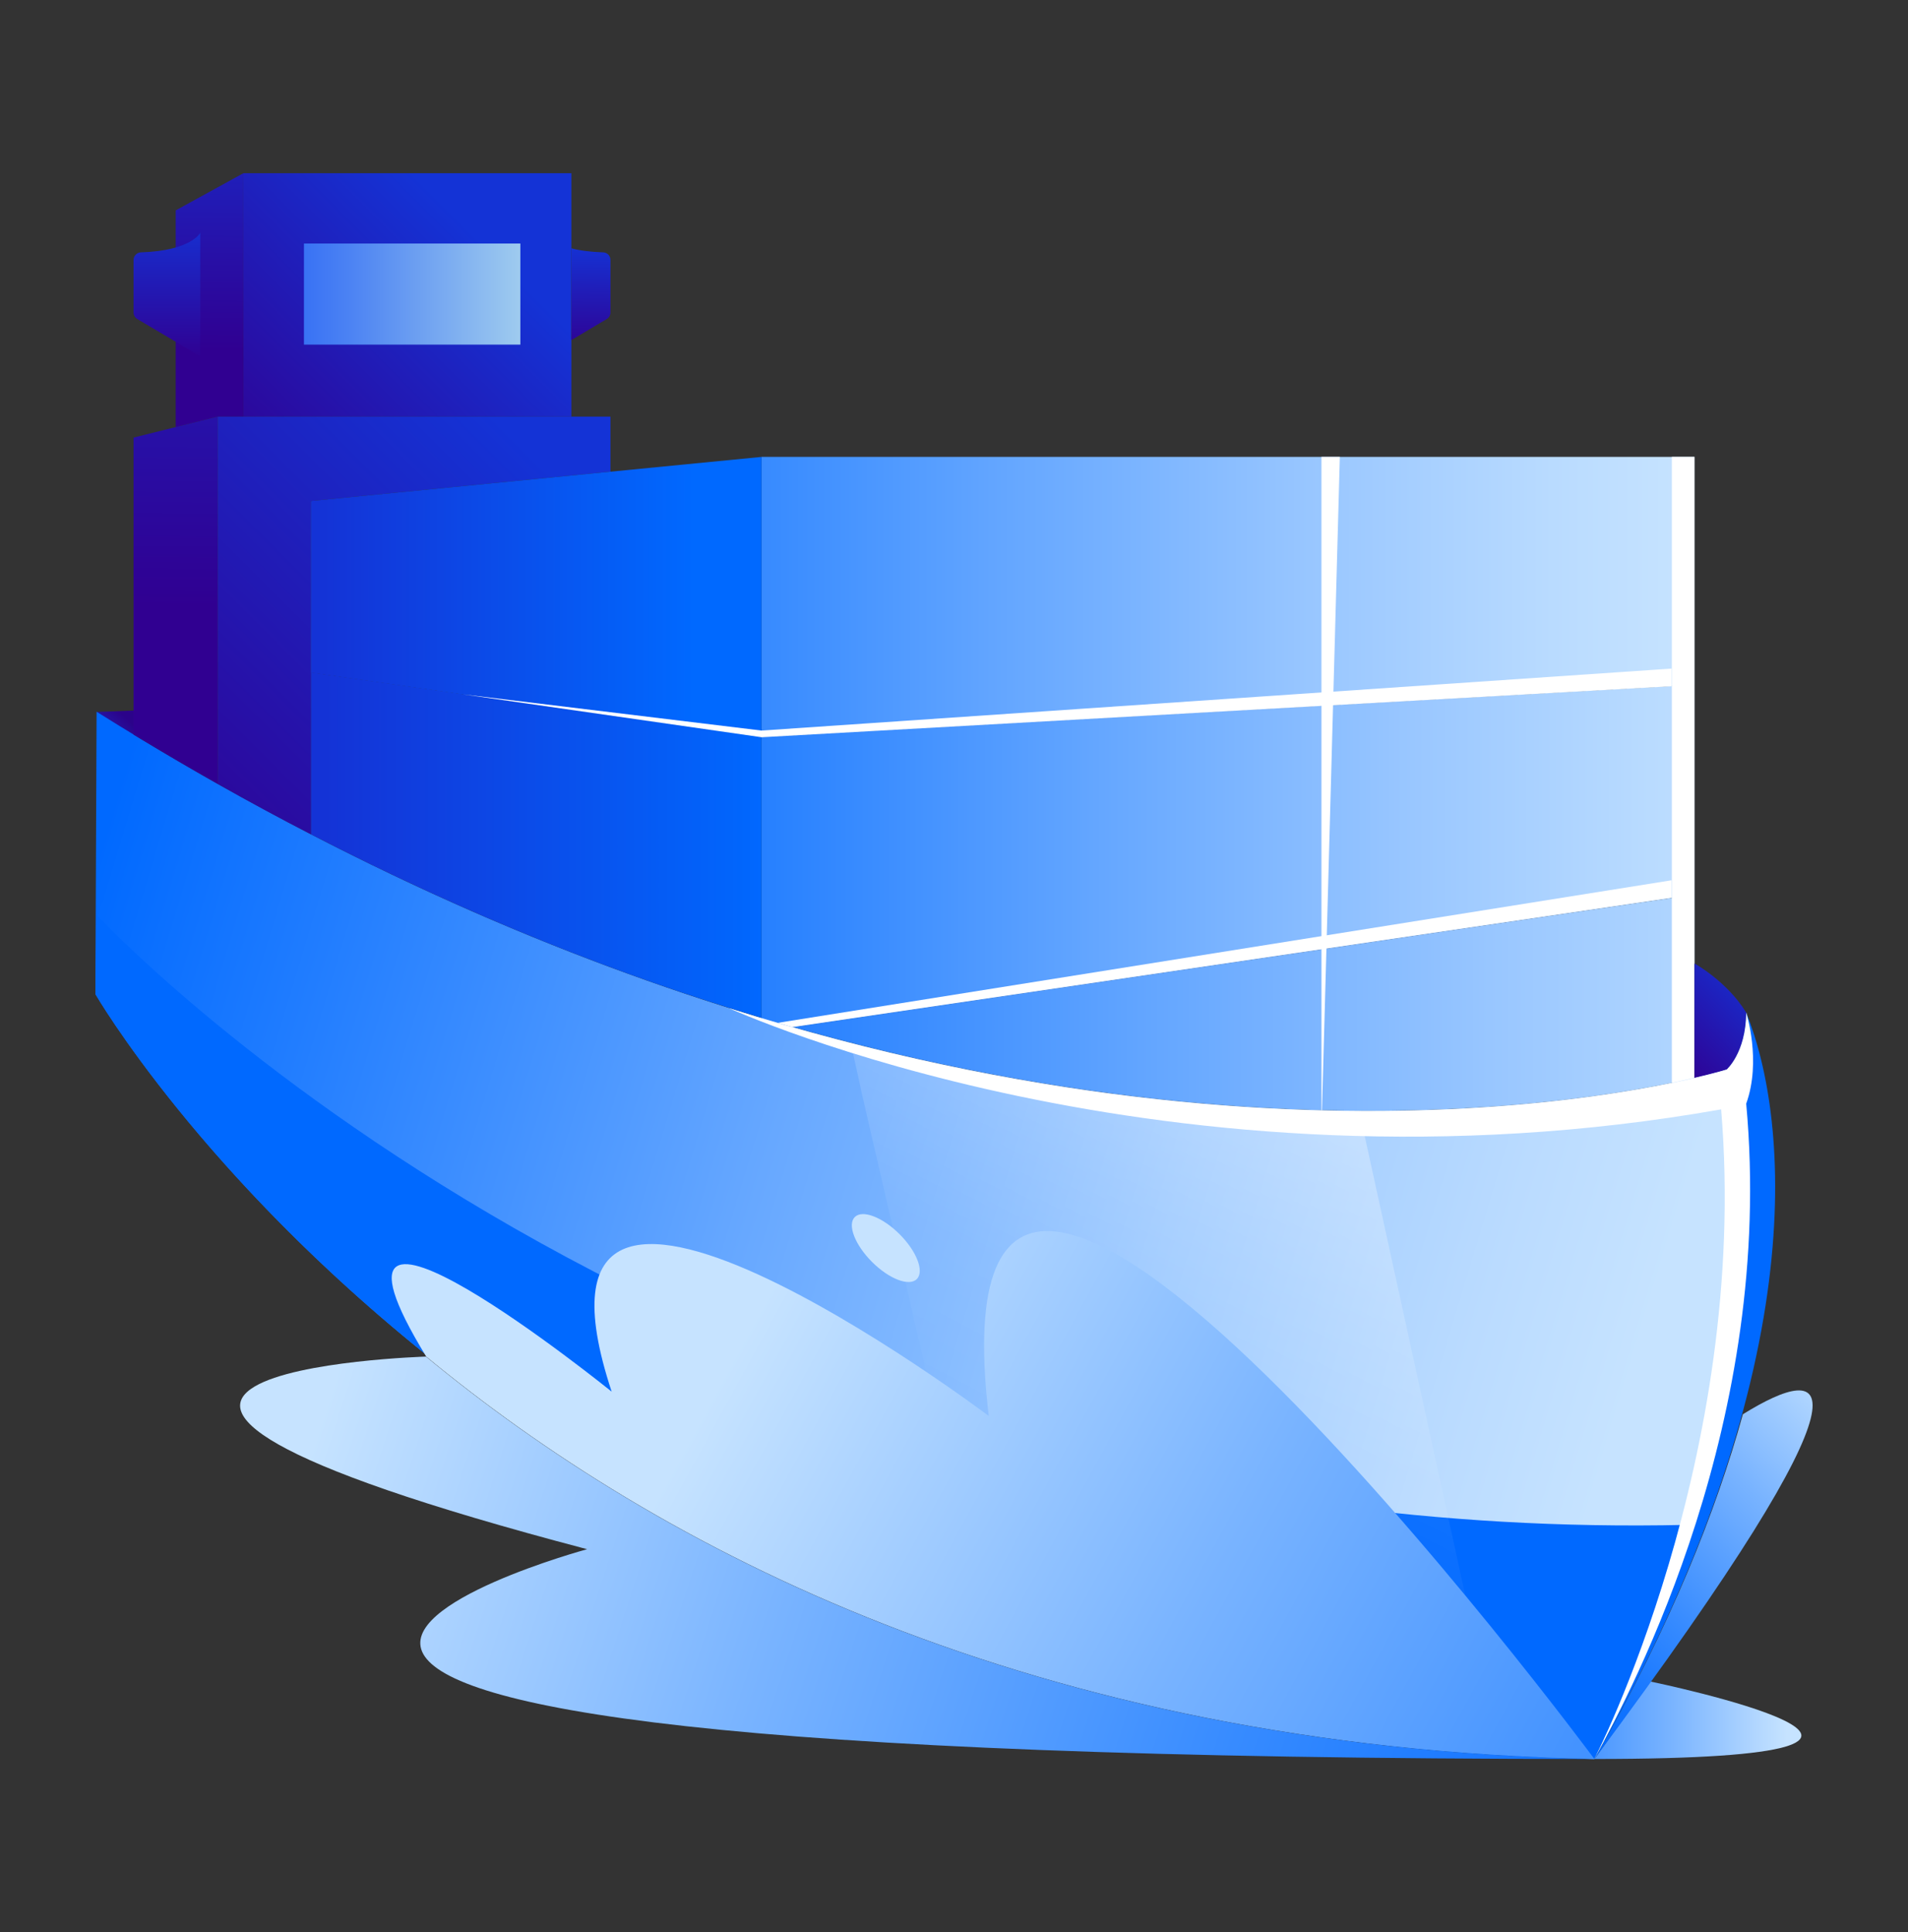 <svg width="80" height="81" viewBox="0 0 80 81" fill="none" xmlns="http://www.w3.org/2000/svg">
<rect x="0" y="0" width="80" height="81" fill="#333333" stroke="none"/>
<path d="M4.05 29.847L5.6 29.787V30.907" fill="url(#paint0_linear_1308_2661)"/>
<path d="M71.047 45.187V43.168V37.502L33.251 43.058C52.689 48.585 66.79 46.176 71.047 45.187Z" fill="url(#paint1_linear_1308_2661)"/>
<path d="M32.811 43.128L71.047 37.502V28.707L31.932 30.896V42.868C32.221 42.959 32.521 43.038 32.811 43.128Z" fill="url(#paint2_linear_1308_2661)"/>
<path d="M4.3 41.899C4.3 41.899 21.969 72.84 66.85 73.739C66.85 73.739 74.985 58.129 72.386 44.848C72.386 44.848 42.995 54.342 4.3 30.107V41.899Z" fill="url(#paint3_linear_1308_2661)"/>
<path d="M23.957 7.261H10.206V17.465H23.957V7.261Z" fill="url(#paint4_linear_1308_2661)"/>
<path d="M25.276 10.579C24.727 10.559 24.287 10.499 23.957 10.409V14.257L25.436 13.377C25.536 13.317 25.596 13.217 25.596 13.098V10.899C25.596 10.719 25.456 10.579 25.276 10.579Z" fill="url(#paint5_linear_1308_2661)"/>
<path d="M21.818 10.209H12.744V14.447H21.818V10.209Z" fill="url(#paint6_linear_1308_2661)"/>
<path d="M69.198 70.491C69.198 70.491 84.898 73.739 66.85 73.739L69.198 70.491Z" fill="url(#paint7_linear_1308_2661)"/>
<path d="M10.205 7.261L7.367 8.82V17.904L9.126 17.465H10.205V7.261Z" fill="url(#paint8_linear_1308_2661)"/>
<path d="M73.215 42.449C73.185 44.188 72.386 44.837 72.386 44.837C74.894 57.699 67.349 72.829 66.869 73.689C76.053 57.609 75.034 46.966 73.215 42.449Z" fill="#0069FF"/>
<path d="M66.85 73.739C79.182 57.19 76.623 57.09 73.076 59.288C71.956 63.326 70.078 68.093 66.87 73.699" fill="url(#paint9_linear_1308_2661)"/>
<path d="M31.932 30.906L71.047 28.707V19.154H31.932V30.906Z" fill="url(#paint10_linear_1308_2661)"/>
<path d="M55.427 46.676L56.177 19.154H55.407V46.676C55.407 46.676 55.417 46.676 55.427 46.676Z" fill="white"/>
<path d="M71.047 45.207V19.154H70.098V45.427C70.457 45.347 70.777 45.277 71.047 45.207Z" fill="white"/>
<path d="M72.386 44.847C72.386 44.847 73.206 44.148 73.216 42.449C72.416 41.14 71.047 40.39 71.047 40.39V45.207C71.926 44.997 72.386 44.847 72.386 44.847Z" fill="url(#paint11_linear_1308_2661)"/>
<path d="M8.397 9.76C8.397 9.76 8.017 10.509 5.918 10.579C5.739 10.579 5.599 10.729 5.599 10.899V13.097C5.599 13.207 5.659 13.317 5.759 13.377L8.397 14.936V9.76Z" fill="url(#paint12_linear_1308_2661)"/>
<path d="M4 41.669C4 41.669 21.969 72.83 66.85 73.729C66.85 73.729 74.985 58.119 72.386 44.837C72.386 44.837 42.745 54.081 4.05 29.837L4 41.669Z" fill="url(#paint13_linear_1308_2661)"/>
<path d="M31.931 42.679V30.896L13.033 28.188V34.974C19.719 38.431 26.055 40.92 31.931 42.669V42.679Z" fill="url(#paint14_linear_1308_2661)"/>
<path d="M9.126 32.865V17.465L5.599 18.344V30.796C6.788 31.516 7.957 32.205 9.126 32.865Z" fill="url(#paint15_linear_1308_2661)"/>
<path d="M13.034 34.983V21.002L25.596 19.773V17.465H9.127V32.865C10.436 33.604 11.745 34.314 13.034 34.974V34.983Z" fill="url(#paint16_linear_1308_2661)"/>
<path d="M64.741 73.669C65.441 73.699 66.141 73.719 66.85 73.739C66.85 73.739 68.719 70.151 70.368 64.975C70.478 64.635 70.588 64.285 70.698 63.925C28.554 64.865 4.05 38.352 4.05 38.352L4 41.679C4 41.679 21.419 71.87 64.741 73.679V73.669Z" fill="#0069FF"/>
<path d="M36.498 44.118C36.378 44.198 35.849 43.998 35.719 43.958C35.719 43.958 36.129 45.767 36.118 45.767L41.655 69.711C45.472 70.931 49.63 71.94 54.147 72.639C54.207 72.639 54.267 72.659 54.327 72.669C54.737 72.73 55.156 72.789 55.576 72.849C55.656 72.859 55.736 72.869 55.816 72.879C57.065 73.049 58.354 73.199 59.663 73.319C59.803 73.329 59.953 73.349 60.093 73.359C60.483 73.399 60.883 73.429 61.282 73.459C61.422 73.469 61.572 73.479 61.722 73.489C62.112 73.519 62.502 73.549 62.901 73.569L57.015 46.686C51.399 46.686 44.453 46.076 36.508 44.118H36.498Z" fill="url(#paint17_linear_1308_2661)"/>
<path d="M66.85 73.739C66.85 73.739 38.668 35.703 41.456 59.358C41.456 59.358 20.859 43.848 25.646 58.339C25.646 58.339 12.055 47.366 17.871 56.87C27.465 64.785 43.195 73.26 66.86 73.739H66.85Z" fill="url(#paint18_linear_1308_2661)"/>
<path d="M17.861 56.87C17.861 56.87 -3.556 57.529 24.616 64.945C24.616 64.945 -7.773 73.739 66.85 73.739C43.185 73.259 27.455 64.785 17.861 56.87Z" fill="url(#paint19_linear_1308_2661)"/>
<path d="M72.166 46.506C48.891 50.624 30.673 42.309 30.553 42.259C55.467 50.114 72.386 44.847 72.386 44.847C72.386 44.847 72.386 44.857 72.386 44.867V44.847C72.386 44.847 73.206 44.148 73.216 42.449C73.216 42.449 73.865 44.468 73.216 46.267C74.435 59.508 68.509 70.701 66.85 73.739C66.85 73.739 73.376 61.097 72.166 46.516V46.506Z" fill="white"/>
<path d="M38.441 53.62C38.761 53.3 38.438 52.459 37.72 51.741C37.002 51.023 36.16 50.7 35.84 51.02C35.52 51.34 35.843 52.181 36.561 52.9C37.279 53.618 38.121 53.94 38.441 53.62Z" fill="#C6E3FF"/>
<path d="M70.088 37.632V36.902L32.611 42.879C32.811 42.938 33.021 42.998 33.221 43.058L70.088 37.632Z" fill="white"/>
<path d="M13.033 21.002V28.198L31.931 30.906V19.154L13.033 21.002Z" fill="url(#paint20_linear_1308_2661)"/>
<path d="M70.088 28.028L31.932 30.626L19.41 29.107L31.932 30.906L70.088 28.768V28.028Z" fill="white"/>
<defs>
<linearGradient id="paint0_linear_1308_2661" x1="5.19" y1="30.007" x2="3.73" y2="31.467" gradientUnits="userSpaceOnUse">
<stop stop-color="#2B038A"/>
<stop offset="1" stop-color="#1C32CD"/>
</linearGradient>
<linearGradient id="paint1_linear_1308_2661" x1="21.998" y1="42.039" x2="88.266" y2="42.039" gradientUnits="userSpaceOnUse">
<stop offset="0.03" stop-color="#0069FF"/>
<stop offset="0.12" stop-color="#1978FF"/>
<stop offset="0.39" stop-color="#62A5FF"/>
<stop offset="0.61" stop-color="#98C6FF"/>
<stop offset="0.78" stop-color="#B9DBFF"/>
<stop offset="0.87" stop-color="#C6E3FF"/>
</linearGradient>
<linearGradient id="paint2_linear_1308_2661" x1="21.778" y1="35.923" x2="82.54" y2="35.923" gradientUnits="userSpaceOnUse">
<stop offset="0.03" stop-color="#0069FF"/>
<stop offset="0.12" stop-color="#1978FF"/>
<stop offset="0.39" stop-color="#62A5FF"/>
<stop offset="0.61" stop-color="#98C6FF"/>
<stop offset="0.78" stop-color="#B9DBFF"/>
<stop offset="0.87" stop-color="#C6E3FF"/>
</linearGradient>
<linearGradient id="paint3_linear_1308_2661" x1="0.732" y1="40.24" x2="108.643" y2="72.83" gradientUnits="userSpaceOnUse">
<stop offset="0.02" stop-color="#2C67F5"/>
<stop offset="0.19" stop-color="#5C90F2"/>
<stop offset="0.39" stop-color="#8EBCF0"/>
<stop offset="0.54" stop-color="#AED7EE"/>
<stop offset="0.62" stop-color="#BAE2EE"/>
</linearGradient>
<linearGradient id="paint4_linear_1308_2661" x1="9.427" y1="20.023" x2="24.627" y2="4.823" gradientUnits="userSpaceOnUse">
<stop stop-color="#300091"/>
<stop offset="0.68" stop-color="#1433D6"/>
</linearGradient>
<linearGradient id="paint5_linear_1308_2661" x1="24.747" y1="14.746" x2="24.797" y2="10.219" gradientUnits="userSpaceOnUse">
<stop stop-color="#300091"/>
<stop offset="1" stop-color="#1433D6"/>
</linearGradient>
<linearGradient id="paint6_linear_1308_2661" x1="11.485" y1="12.328" x2="23.927" y2="12.328" gradientUnits="userSpaceOnUse">
<stop stop-color="#2C67F5"/>
<stop offset="0.25" stop-color="#4B82F3"/>
<stop offset="0.8" stop-color="#9AC7EF"/>
<stop offset="1" stop-color="#BAE2EE"/>
</linearGradient>
<linearGradient id="paint7_linear_1308_2661" x1="60.474" y1="72.11" x2="75.374" y2="72.11" gradientUnits="userSpaceOnUse">
<stop stop-color="#0069FF"/>
<stop offset="0.11" stop-color="#0F72FF"/>
<stop offset="0.33" stop-color="#378BFF"/>
<stop offset="0.64" stop-color="#78B3FF"/>
<stop offset="0.97" stop-color="#C6E3FF"/>
</linearGradient>
<linearGradient id="paint8_linear_1308_2661" x1="8.766" y1="14.677" x2="8.896" y2="2.095" gradientUnits="userSpaceOnUse">
<stop stop-color="#300091"/>
<stop offset="1" stop-color="#1433D6"/>
</linearGradient>
<linearGradient id="paint9_linear_1308_2661" x1="64.871" y1="71.6" x2="78.692" y2="57.779" gradientUnits="userSpaceOnUse">
<stop stop-color="#0069FF"/>
<stop offset="0.11" stop-color="#0F72FF"/>
<stop offset="0.33" stop-color="#378BFF"/>
<stop offset="0.64" stop-color="#78B3FF"/>
<stop offset="0.97" stop-color="#C6E3FF"/>
</linearGradient>
<linearGradient id="paint10_linear_1308_2661" x1="18.061" y1="25.03" x2="78.402" y2="25.03" gradientUnits="userSpaceOnUse">
<stop offset="0.03" stop-color="#0069FF"/>
<stop offset="0.12" stop-color="#1978FF"/>
<stop offset="0.39" stop-color="#62A5FF"/>
<stop offset="0.61" stop-color="#98C6FF"/>
<stop offset="0.78" stop-color="#B9DBFF"/>
<stop offset="0.87" stop-color="#C6E3FF"/>
</linearGradient>
<linearGradient id="paint11_linear_1308_2661" x1="69.798" y1="44.538" x2="73.735" y2="40.6" gradientUnits="userSpaceOnUse">
<stop stop-color="#300091"/>
<stop offset="1" stop-color="#1433D6"/>
</linearGradient>
<linearGradient id="paint12_linear_1308_2661" x1="6.998" y1="15.106" x2="6.998" y2="9" gradientUnits="userSpaceOnUse">
<stop stop-color="#300091"/>
<stop offset="1" stop-color="#1433D6"/>
</linearGradient>
<linearGradient id="paint13_linear_1308_2661" x1="0.432" y1="40.14" x2="108.803" y2="72.88" gradientUnits="userSpaceOnUse">
<stop offset="0.02" stop-color="#0069FF"/>
<stop offset="0.11" stop-color="#217DFF"/>
<stop offset="0.29" stop-color="#67A8FF"/>
<stop offset="0.44" stop-color="#9AC8FF"/>
<stop offset="0.56" stop-color="#BADBFF"/>
<stop offset="0.62" stop-color="#C6E3FF"/>
</linearGradient>
<linearGradient id="paint14_linear_1308_2661" x1="51.469" y1="35.433" x2="1.021" y2="35.433" gradientUnits="userSpaceOnUse">
<stop offset="0.38" stop-color="#0069FF"/>
<stop offset="0.75" stop-color="#1433D6"/>
</linearGradient>
<linearGradient id="paint15_linear_1308_2661" x1="7.368" y1="25.439" x2="7.607" y2="1.964" gradientUnits="userSpaceOnUse">
<stop stop-color="#300091"/>
<stop offset="1" stop-color="#1433D6"/>
</linearGradient>
<linearGradient id="paint16_linear_1308_2661" x1="3.64" y1="33.664" x2="28.125" y2="9.18" gradientUnits="userSpaceOnUse">
<stop stop-color="#300091"/>
<stop offset="0.68" stop-color="#1433D6"/>
</linearGradient>
<linearGradient id="paint17_linear_1308_2661" x1="36.228" y1="83.713" x2="64.66" y2="29.457" gradientUnits="userSpaceOnUse">
<stop offset="0.32" stop-color="white" stop-opacity="0"/>
<stop offset="0.4" stop-color="white" stop-opacity="0.02"/>
<stop offset="0.49" stop-color="white" stop-opacity="0.06"/>
<stop offset="0.57" stop-color="white" stop-opacity="0.15"/>
<stop offset="0.65" stop-color="white" stop-opacity="0.26"/>
<stop offset="0.74" stop-color="white" stop-opacity="0.41"/>
<stop offset="0.82" stop-color="white" stop-opacity="0.58"/>
<stop offset="0.91" stop-color="white" stop-opacity="0.79"/>
<stop offset="0.98" stop-color="white"/>
</linearGradient>
<linearGradient id="paint18_linear_1308_2661" x1="88.986" y1="86.381" x2="29.953" y2="54.112" gradientUnits="userSpaceOnUse">
<stop stop-color="#0069FF"/>
<stop offset="0.11" stop-color="#0F72FF"/>
<stop offset="0.33" stop-color="#378BFF"/>
<stop offset="0.64" stop-color="#78B3FF"/>
<stop offset="0.97" stop-color="#C6E3FF"/>
</linearGradient>
<linearGradient id="paint19_linear_1308_2661" x1="71.277" y1="80.814" x2="10.905" y2="61.197" gradientUnits="userSpaceOnUse">
<stop stop-color="#0069FF"/>
<stop offset="0.11" stop-color="#0F72FF"/>
<stop offset="0.33" stop-color="#378BFF"/>
<stop offset="0.64" stop-color="#78B3FF"/>
<stop offset="0.97" stop-color="#C6E3FF"/>
</linearGradient>
<linearGradient id="paint20_linear_1308_2661" x1="45.073" y1="25.03" x2="3.05" y2="25.03" gradientUnits="userSpaceOnUse">
<stop offset="0.38" stop-color="#0069FF"/>
<stop offset="0.75" stop-color="#1433D6"/>
</linearGradient>
</defs>
</svg>
